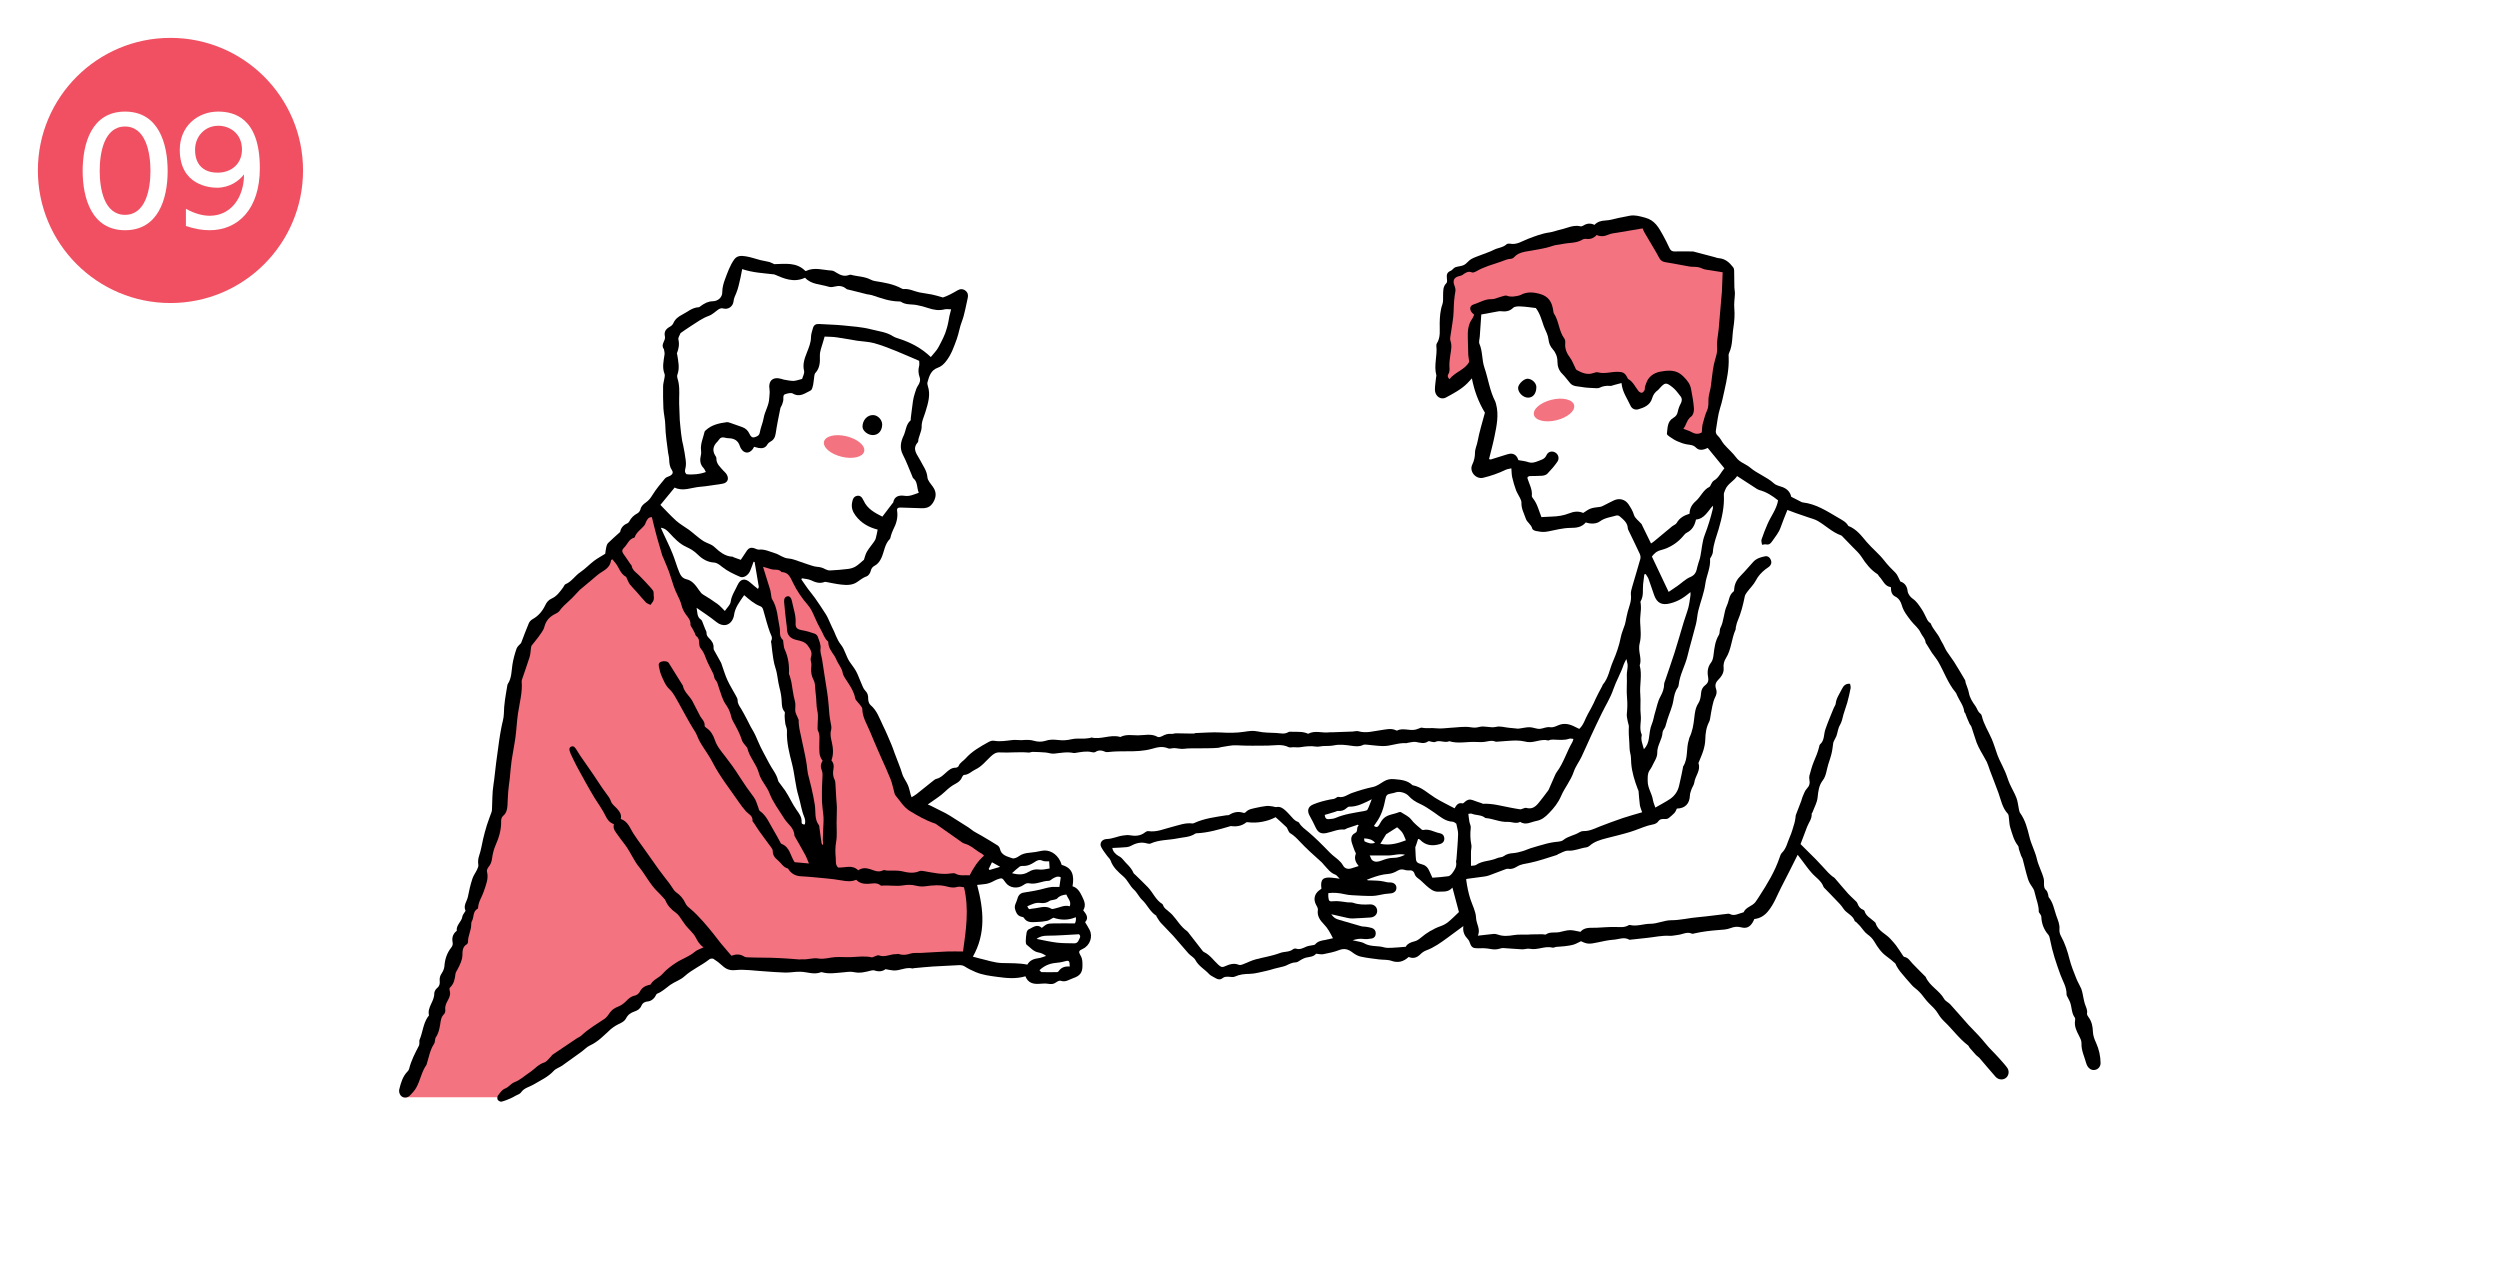 <?xml version="1.0" encoding="UTF-8"?><svg id="_レイヤー_2" xmlns="http://www.w3.org/2000/svg" width="330" height="170" viewBox="0 0 330 170"><defs><style>.cls-1{fill:#f05061;}.cls-2{fill:#fff;}.cls-3{fill:#f37381;}</style></defs><g id="_レイヤー_1-2"><rect class="cls-2" width="330" height="170"/><circle class="cls-1" cx="22.5" cy="22.5" r="17.5"/><path class="cls-2" d="m10.91,22.57c0-3.64,1.18-7.84,5.6-7.84s5.62,4.2,5.62,7.84-1.22,7.82-5.62,7.82-5.6-4.22-5.6-7.82Zm8.95-.02c0-2.44-.63-5.85-3.36-5.85s-3.34,3.41-3.34,5.85.61,5.81,3.34,5.81,3.36-3.37,3.36-5.81Z"/><path class="cls-2" d="m24.53,27.56c1.15.63,2.21.92,3.16.92,2.75,0,4.52-2.35,4.52-5.46-.66.88-1.94,1.76-3.55,1.76-.97,0-4.93-.31-4.93-5.01,0-3.14,2.39-5.04,5.06-5.04,2.03,0,5.51.74,5.51,7.46,0,5.44-2.89,8.2-6.64,8.2-.97,0-2.01-.18-3.12-.56v-2.28Zm1.22-7.75c0,1.67.88,2.98,2.98,2.98,1.83,0,3.21-1.18,3.21-3.05,0-2.19-1.69-3.14-3.12-3.14-1.76,0-3.07,1.38-3.07,3.16v.05Z"/><path class="cls-2" d="m263.83,141.04h11.53s-16.81-72.1-39.15-74.41l-1.39-1.63-7.72-4.19-14.2,48.9-21.19,5.56,4.06,8.87s34.71-2.14,36.06-4.06,4.96-8.79,4.96-8.79l27.04,29.75Z"/><path class="cls-3" d="m53.17,144.84h13.12l27.65-19.56,3.35,1.96,30.17-.84,3.08-14.06-11.02-6.6-33.57-38.68-5.22,5.86s-10.57,8.36-11.52,12.89c-.46,2.19-1.3,16.02-5.44,29.61-2.89,9.51-10.62,29.42-10.62,29.42Z"/><path d="m193.53,116.07c.13.96.3,1.83.58,2.67.27.8.7,1.6.73,2.41.02.81.64,1.52.23,2.36.76-.09,1.41-.17,2.06-.23.2-.02.42.02.6.09.7.25,1.39.18,2.11.06.59-.1,1.21-.04,1.82-.06.15,0,.3-.03.45-.03.51,0,1.02-.02,1.52-.02.15,0,.34.09.44.02.44-.31.93-.23,1.42-.26.1,0,.21-.01.31-.03.47-.09.95-.26,1.42-.27.45-.01.91.14,1.4.22.56-.67,1.37-.5,2.13-.54.81-.04,1.63-.11,2.44-.1.63.01,1.25.11,1.82-.25.04-.02.1-.02.15-.01.91.22,1.78-.16,2.66-.16.97,0,1.85-.47,2.78-.47,1.24,0,2.42-.32,3.63-.41.63-.05,1.26-.14,1.89-.21.63-.07,1.26-.16,1.9-.23.1-.01.22-.02.3.02.61.33,1.14-.04,1.7-.18.05-.01.12-.02.14-.05.31-.69,1.12-.78,1.54-1.32.2-.26.37-.55.55-.82,1.04-1.61,2.04-3.25,2.66-5.09.07-.22.15-.46.31-.62.58-.57.71-1.35,1.02-2.05.27-.6.44-1.25.63-1.88.07-.24.1-.5.14-.75.02-.1,0-.21.04-.3.24-.64.49-1.27.73-1.9.06-.17.08-.35.16-.51.17-.37.29-.79.56-1.07.35-.36.43-.72.34-1.18-.03-.17-.04-.36,0-.53.17-.61.33-1.24.57-1.82.28-.66.56-1.31.72-2.01.02-.1.04-.23.1-.29.63-.53.48-1.33.72-2,.33-.96.73-1.89,1.11-2.83.08-.19.23-.36.25-.55.07-.74.52-1.32.83-1.96.2-.4.48-.73,1.07-.67.03.2.1.4.07.58-.13.65-.27,1.3-.45,1.93-.14.51-.35,1.01-.49,1.52-.13.49-.21.98-.48,1.44-.25.42-.29.97-.46,1.44-.12.3-.32.57-.41.87-.07.47-.11.94-.22,1.39-.11.49-.29.97-.44,1.46-.22.71-.28,1.53-.7,2.08-.56.73-.62,1.48-.71,2.32-.07.66-.44,1.29-.67,1.93-.03.07-.12.14-.11.2.05.66-.38,1.14-.6,1.71-.28.73-.56,1.47-.87,2.29.66.66,1.35,1.33,2.03,2.02.55.56,1.07,1.16,1.61,1.73.17.18.36.34.55.5.12.1.27.16.36.28.58.67,1.15,1.36,1.74,2.02.27.3.59.57.88.86.13.13.29.25.34.41.14.41.37.71.78.86.07.02.14.1.16.16.18.65.77.92,1.21,1.33.09.09.23.17.26.28.3,1.03,1.34,1.37,1.97,2.09.23.27.49.52.7.81.33.45.63.92.94,1.39.04.06.1.14.16.15.55.09.77.55,1.11.9.51.54,1.04,1.05,1.56,1.58.05.05.13.1.16.17.52,1.21,1.81,1.77,2.44,2.9.16.29.56.45.8.71.81.89,1.59,1.8,2.39,2.7.15.17.32.33.48.5.59.61,1.2,1.24,1.72,1.89.57.72,1.24,1.32,1.84,2,.37.42.75.82,1.08,1.27.32.43.23,1.02-.13,1.33-.39.33-1.01.3-1.39-.12-.72-.81-1.41-1.65-2.12-2.47-.13-.15-.32-.25-.46-.4-.29-.31-.57-.64-.85-.96-.08-.1-.11-.24-.21-.32-1.19-.9-2.05-2.13-3.12-3.14-.31-.3-.6-.64-.82-1.02-.33-.57-.8-.99-1.26-1.44-.36-.36-.64-.79-.97-1.18-.16-.19-.34-.36-.52-.53-.22-.2-.48-.37-.68-.59-.55-.61-1.08-1.23-1.6-1.86-.19-.23-.34-.5-.49-.75-.06-.1-.08-.25-.17-.33-.36-.32-.73-.63-1.12-.91-.71-.51-1.18-1.2-1.61-1.93-.24-.41-.54-.71-.93-.99-.38-.27-.64-.72-.96-1.08-.16-.18-.34-.36-.52-.53-.05-.05-.17-.07-.19-.13-.24-.78-1.09-1.01-1.5-1.65-.26-.41-.61-.76-.95-1.11-.5-.54-1.02-1.05-1.53-1.58-.05-.06-.12-.11-.14-.18-.29-.81-1.03-1.23-1.56-1.84-.46-.51-.85-1.08-1.27-1.63-.18-.24-.37-.48-.58-.76-.73,1.45-1.41,2.84-2.13,4.21-.58,1.11-.99,2.31-1.81,3.28-.46.55-1.03.91-1.78.99-.07.14-.13.31-.23.46-.37.6-.82.82-1.5.64-.5-.13-.92-.09-1.41.1-.51.2-1.1.22-1.65.26-1.04.08-2.07.2-3.08.43-.12.03-.28.09-.38.04-.63-.29-1.2.09-1.79.16-.38.04-.76.15-1.14.13-1.01-.07-1.98.17-2.97.27-.74.08-1.47.16-2.21.24-.05,0-.11.02-.15,0-.69-.41-1.38-.04-2.07,0-.71.05-1.41.21-2.11.36-1.1.24-1.39.23-2.19-.16-.3.14-.62.33-.95.44-.36.11-.75.16-1.12.21-.4.05-.81.06-1.22.1-.15.02-.32.13-.45.1-1.02-.27-1.99.36-3.01.15-.33-.07-.7.09-1.05.07-.84-.04-1.67-.12-2.51-.17-.15,0-.3.05-.44.09-.43.13-.84.11-1.29.02-.54-.1-1.1-.1-1.66-.08-.5.01-.76-.13-.93-.61-.07-.2-.15-.43-.3-.58-.42-.45-.71-.94-.6-1.74-.77.57-1.42,1.06-2.09,1.54-.89.65-1.78,1.3-2.83,1.68-.28.1-.55.3-.76.51-.45.45-.94.6-1.54.35-.67.61-1.38.83-2.27.51-.51-.18-1.1-.12-1.65-.19-.81-.11-1.62-.19-2.42-.37-.38-.08-.76-.31-1.08-.55-.55-.42-1.07-.58-1.76-.31-.66.26-1.38.4-2.08.54-.29.06-.6-.03-.96-.06-.32.41-.85.41-1.35.52-.18.04-.35.14-.52.22-.27.13-.53.39-.8.4-.46.01-.83.2-1.22.39-.29.14-.62.2-.94.28-.22.06-.44.1-.66.16-.37.1-.73.23-1.1.3-.72.15-1.44.37-2.17.39-.69.01-1.33.07-1.96.36-.23.11-.56.03-.84.02-.28,0-.54-.02-.79.19-.29.24-.62.18-.93-.01-.28-.18-.63-.3-.84-.53-.58-.64-1.38-1.04-1.81-1.85-.19-.36-.64-.56-.92-.88-.68-.76-1.32-1.55-2-2.31-.53-.59-1.11-1.13-1.64-1.72-.22-.24-.38-.54-.56-.81-.03-.04-.01-.12-.05-.14-.82-.51-1.18-1.44-1.86-2.08-.42-.39-.66-.98-1.09-1.36-.55-.5-.79-1.2-1.36-1.71-.66-.58-1.4-1.2-1.71-2.12-.08-.23-.3-.4-.45-.61-.28-.39-.59-.77-.8-1.19-.25-.5.1-1.03.75-1.05.76-.02,1.42-.37,2.14-.46.28-.03.57-.09.84-.04.75.13,1.45.12,2.08-.39.11-.09.29-.17.42-.15,1.11.17,2.1-.31,3.13-.56.89-.22,1.75-.58,2.7-.45.07,0,.15-.03.22-.06,1.35-.62,2.8-.79,4.23-1.02.13-.02.28.01.38-.05.6-.38,1.22-.5,1.9-.27.08.03.22-.02.28-.08.37-.43.9-.47,1.39-.59.45-.1.9-.19,1.36-.24.27-.03.55.03.83.06.17.02.35.12.51.08.47-.09.81.15,1.11.41.4.35.74.77,1.11,1.16.1.11.23.19.35.28.13.08.33.11.39.22.3.53.79.85,1.23,1.22.46.39.91.8,1.34,1.22.51.49,1,1,1.5,1.51.11.11.22.21.33.31.5.43,1.07.77,1.41,1.39.24.44.7.52,1.18.35.15-.05.29-.09.44-.14.12-.04.23-.07.44-.14-.41-.5-.62-1-.38-1.6.04-.1-.1-.28-.15-.42-.12-.34-.26-.67-.36-1.01-.16-.53-.15-1.04.42-1.33.45-.23.11-.73.47-.98-.04-.04-.07-.08-.11-.12-.47.16-.93.31-1.4.47-.14.05-.29.18-.42.17-.82-.07-1.55.31-2.32.46-.72.15-1.1-.05-1.43-.73-.24-.5-.48-1.01-.76-1.49-.4-.68-.29-1.26.45-1.56.7-.29,1.45-.49,2.2-.64.3-.06.6-.04.85-.25.07-.06.2-.12.28-.1.7.16,1.2-.32,1.79-.52.89-.31,1.8-.59,2.72-.78.58-.12,1.01-.47,1.48-.75.44-.26.84-.34,1.37-.29.89.08,1.73.14,2.41.8,1.19.21,2.02,1.07,2.99,1.67.8.5,1.67.9,2.56,1.38.23-.41.48-.8,1.05-.65.09.02.24-.14.35-.24.3-.26.61-.34,1-.19.38.15.77.27,1.16.4.07.02.14.09.21.08,1.24-.06,2.42.29,3.61.51.42.08.84.16,1.27.22.11.02.24-.06.36-.09.15-.04.31-.13.44-.1,1.09.3,1.53-.54,2.06-1.18.24-.29.46-.61.69-.91.08-.1.17-.2.22-.31.29-.65.57-1.31.86-1.96.06-.14.14-.28.23-.4.89-1.2,1.29-2.66,2.04-3.93.06-.1.08-.23.14-.41-.22-.02-.41-.08-.55-.03-.68.24-1.37.14-2.06.12-.15,0-.3,0-.45.03-.1.01-.21.1-.29.08-.95-.25-1.82.35-2.76.2-.3-.05-.6-.13-.9-.16-.35-.03-.7-.04-1.05-.02-.61.03-1.22.09-1.83.13-.15.01-.32.04-.45-.01-.38-.16-.73-.07-1.12,0-.46.1-.95.09-1.43.06-1.17-.06-2.35.26-3.5-.1-.61.28-1.25-.21-1.87.1-.13.07-.35-.02-.53-.04-.12-.02-.29-.1-.37-.05-.53.39-1.06.19-1.62.09-.36-.06-.75.07-1.13.12-.05,0-.1.05-.15.04-1.08-.09-2.09.42-3.15.38-.68-.02-1.36-.12-2.04-.18-.17-.01-.37-.04-.51.03-.49.25-.97.19-1.5.12-.77-.11-1.56-.23-2.36-.06-.47.1-.97.06-1.46.09-.3.02-.61.12-.9.07-.7-.11-1.38-.03-2.07.08-.3.05-.61,0-.92,0-.2,0-.45.07-.61,0-.9-.46-1.85-.22-2.77-.21-1.37.01-2.74.04-4.11-.04-.67-.04-1.36.15-2.04.24-.13.02-.25.08-.37.09-.86.08-1.73.05-2.59.07-.64.02-1.28-.03-1.93.06-.42.06-.86-.07-1.29-.09-.28-.01-.6.13-.83.03-.75-.31-1.39-.15-2.15.07-1.03.29-2.16.33-3.24.32-.84,0-1.67,0-2.51.1-.12.01-.27.02-.38-.03-.45-.2-.87-.27-1.31.02-.11.07-.31.07-.45.03-.71-.18-1.41-.03-2.11.08-.1.02-.21.05-.3.03-.87-.19-1.73-.01-2.6.08-.36.04-.74-.12-1.12-.15-.57-.05-1.14-.07-1.71-.08-.17,0-.35.1-.52.09-1.27-.12-2.54.05-3.81-.02-.51-.03-.82.19-1.19.53-.65.6-1.19,1.33-2.03,1.72-.5.23-.87.69-1.49.72-.1,0-.24.19-.29.32-.16.42-.48.65-.85.85-.53.27-.96.63-1.4,1.05-.62.6-1.38,1.04-2.26,1.68.14.06.27.11.4.17.66.33,1.32.65,1.97.99.41.22.79.47,1.18.72.61.38,1.22.76,1.82,1.15.24.15.45.35.68.5.32.2.66.37.99.56.73.43,1.46.86,2.17,1.31.14.09.27.27.31.43.18.9.98,1.03,1.64,1.27.23.08.62-.09.85-.26.44-.32.91-.43,1.44-.47.53-.04,1.05-.14,1.57-.25.97-.21,1.97.33,2.47,1.36.08.16.13.34.19.5,1.45.38,1.67,1.43,1.43,2.82.66.19.98.75,1.26,1.33.28.58.57,1.18.15,1.84.38.49.79.98.25,1.57.21.35.42.67.59,1.01.47.91.04,2.08-.9,2.51-.55.25-.59.37-.27.92.24.41.23.84.23,1.31.01.94-.37,1.35-1.23,1.64-.55.19-1,.57-1.65.34-.16-.06-.45.1-.63.23-.32.24-.64.23-1.02.17-.36-.06-.75-.03-1.12,0-.83.07-1.54-.1-1.88-.99-1.25.37-2.46.25-3.69.08-.99-.13-1.97-.25-2.89-.64-.49-.21-.98-.44-1.42-.73-.32-.21-.61-.19-.95-.17-1.09.07-2.19.1-3.28.17-.84.05-1.67.15-2.51.22-.05,0-.1.05-.15.04-.88-.23-1.68.32-2.53.26-.32-.02-.65-.1-1.05-.17-.39.31-.9.36-1.45.17-.13-.04-.3-.02-.44.01-.74.19-1.47.39-2.27.21-.48-.11-1.02,0-1.53.04-.89.07-1.78.23-2.67-.02-.05-.01-.11-.03-.15-.01-.92.37-1.81-.04-2.72-.06-.66-.02-1.33.12-1.99.11-.94-.02-1.88-.11-2.82-.17-1.25-.07-2.52-.28-3.75-.16-.78.08-1.26-.12-1.77-.6-.35-.33-.74-.62-1.15-.88-.12-.08-.42-.04-.54.06-1.04.83-2.28,1.33-3.28,2.24-.53.49-1.29.72-1.89,1.14-.56.4-1.05.9-1.71,1.15-.14.05-.2.29-.3.43-.24.32-.52.56-.95.6-.38.03-.69.2-.84.57-.18.42-.52.63-.92.76-.48.16-.86.42-1.1.89-.28.55-.88.67-1.36.97-.23.14-.46.3-.66.47-.87.78-1.66,1.66-2.77,2.16-.38.17-.69.52-1.04.78-.87.63-1.74,1.26-2.62,1.88-.35.24-.81.37-1.09.67-.76.83-1.76,1.27-2.7,1.83-.54.32-1.23.43-1.63,1.03-.14.21-.47.3-.71.43-.22.12-.43.26-.66.35-.4.17-.8.34-1.21.44-.15.03-.41-.11-.5-.25-.08-.14-.06-.42.03-.55.29-.38.55-.81,1.05-.98.14-.05.25-.16.37-.25.25-.18.46-.43.74-.53.77-.28,1.34-.85,2-1.28.66-.43,1.15-1.08,1.95-1.33.33-.1.57-.48.85-.74.09-.09.15-.22.25-.29,1.06-.72,2.12-1.43,3.18-2.14.21-.14.47-.23.65-.41.92-.87,2-1.49,3.04-2.19.3-.2.51-.56.74-.87.29-.39.67-.59,1.12-.77.36-.14.7-.41.98-.69.33-.34.64-.63,1.14-.73.24-.05.54-.26.64-.47.27-.54.69-.81,1.24-.94.07-.02.19-.02.22-.07.35-.65,1.1-.86,1.55-1.37.53-.61,1.17-1.07,1.82-1.5.78-.51,1.7-.79,2.44-1.42.3-.26.72-.38,1.17-.6-.53-.36-.78-.82-1.04-1.31-.31-.6-.89-1.05-1.32-1.59-.3-.38-.54-.8-.83-1.19-.13-.18-.29-.35-.47-.48-.6-.43-1.09-.93-1.37-1.62-.04-.11-.14-.21-.22-.3-.26-.28-.51-.56-.78-.82-1.01-.96-1.61-2.23-2.48-3.3-.62-.76-1.02-1.69-1.56-2.51-.36-.56-.81-1.06-1.18-1.61-.31-.46-.77-.87-.58-1.53-.58-.2-.87-.6-1.1-1.08-.4-.84-.96-1.59-1.45-2.38-.82-1.35-1.57-2.75-2.33-4.13-.29-.54-.54-1.1-.81-1.65-.03-.07-.05-.15-.08-.22-.12-.28-.2-.6.1-.76.35-.19.55.12.72.38.17.26.32.53.49.78.58.84,1.16,1.67,1.74,2.51.3.44.59.9.89,1.34.27.4.54.8.83,1.18.24.33.48.62.62,1.04.11.35.5.62.77.92.34.39.67.79.51,1.38.97.33,1.22,1.22,1.66,1.91.38.6.81,1.17,1.22,1.74.72,1.02,1.43,2.04,2.16,3.05.45.62.93,1.21,1.39,1.82.2.26.36.54.55.81.09.12.18.25.3.33.58.38.99.89,1.28,1.51.15.31.39.5.65.71.59.48,1.11,1.06,1.63,1.62.46.51.89,1.04,1.33,1.58.35.43.68.89,1.03,1.32.45.55.92,1.09,1.41,1.66.58-.22,1.14-.25,1.69.11.12.08.3.09.45.1.64.02,1.27.04,1.91.04,1.64,0,3.27.1,4.9.24.12.01.25-.03.38-.02.73.07,1.43-.24,2.2-.1.7.12,1.46-.15,2.19-.19.69-.04,1.38.03,2.07,0,.91-.03,1.82-.18,2.73.03.11.02.24-.08.36-.11.2-.06.43-.21.58-.15.8.31,1.53-.19,2.3-.16.1,0,.21-.05.3-.02.53.17,1.02.13,1.55-.05.42-.14.9-.07,1.36-.09,1.16-.06,2.32-.14,3.49-.19.68-.03,1.37,0,2.11,0,.4-2.86.82-5.6.13-8.48-.23-.02-.58-.13-.86-.05-.48.15-.92.08-1.36-.04-.96-.27-1.93-.17-2.89-.04-.44.06-.84.02-1.28-.09-.49-.12-1.05-.13-1.56-.04-.97.18-1.94-.04-2.91.05-.05,0-.12,0-.15-.03-.51-.45-1.14-.22-1.69-.21-.61.01-1.11-.1-1.53-.54-.66.29-1.29.2-1.97.08-1.25-.22-2.54-.3-3.81-.43-.51-.05-1.02-.08-1.53-.11-.68-.04-1.22-.32-1.61-.89-.03-.04-.05-.12-.08-.13-.63-.15-.89-.72-1.33-1.08-.45-.36-.7-.72-.69-1.28,0-.13-.1-.28-.18-.4-.52-.72-1.06-1.42-1.57-2.14-.25-.35-.48-.73-.72-1.09-.07-.11-.21-.22-.2-.32.06-.67-.52-.86-.86-1.24-.34-.38-.64-.78-.93-1.2-1.19-1.75-2.53-3.4-3.5-5.31-.43-.84-1.01-1.6-1.5-2.41-.21-.35-.4-.72-.54-1.1-.13-.34-.32-.61-.51-.91-.71-1.15-1.32-2.36-1.99-3.53-.33-.57-.63-1.2-1.1-1.63-.58-.54-.82-1.23-1.12-1.9-.16-.37-.22-.78-.31-1.17-.07-.29.03-.5.33-.6.38-.13.84-.05.99.19.6.97,1.21,1.94,1.81,2.91.01.02.04.04.04.06.15.85.88,1.35,1.26,2.05.34.63.66,1.26.98,1.9.22.45.7.77.63,1.36-.01.08.14.21.24.28.59.39.91.98,1.12,1.61.28.85.85,1.48,1.37,2.16.66.85,1.29,1.72,1.86,2.63.6.95,1.24,1.86,1.91,2.75.3.39.41.92.6,1.39.06.13.07.33.17.4.95.66,1.31,1.74,1.89,2.66.32.51.59,1.06.88,1.59.02.04.06.09.11.11,1.11.42,1.17,1.59,1.73,2.42.57.05,1.18.11,1.89.17-.17-.41-.29-.76-.46-1.08-.45-.83-.92-1.64-1.39-2.46-.03-.04-.06-.09-.07-.14-.01-1.03-.9-1.52-1.36-2.28-.67-1.09-1.48-2.13-1.92-3.3-.37-.97-1.15-1.68-1.41-2.68-.31-1.17-1.23-2.06-1.51-3.25-.04-.16-.21-.28-.31-.43-.15-.21-.34-.4-.41-.64-.28-.91-.75-1.73-1.2-2.55-.13-.24-.22-.52-.28-.8-.12-.53-.37-.96-.68-1.42-.42-.61-.61-1.39-.87-2.11-.14-.38-.17-.78-.48-1.11-.17-.19-.16-.53-.27-.78-.31-.67-.69-1.3-.95-1.98-.19-.5-.36-.97-.72-1.38-.15-.17-.19-.48-.2-.73-.01-.34-.04-.64-.36-.87-.13-.09-.16-.31-.24-.47-.1-.2-.21-.39-.31-.59-.08-.16-.25-.32-.24-.47.05-.58-.3-.94-.61-1.36-.25-.35-.46-.76-.56-1.17-.12-.5-.33-.95-.56-1.41-.39-.77-.64-1.59-.89-2.41-.26-.88-.66-1.71-1-2.56-.03-.07-.08-.13-.1-.21-.24-.83-.49-1.66-.72-2.49-.23-.85-.44-1.71-.65-2.58-.45-.02-.58.27-.73.53-.1.18-.14.4-.26.55-.42.53-1.05.88-1.28,1.57,0,.02-.03.05-.05.05-.72.17-.9.9-1.36,1.33-.27.26-.3.5-.08.81.32.44.61.89.91,1.33.06.08.16.16.18.25.11.64.66.92,1.05,1.33.51.53,1.02,1.05,1.5,1.6.16.18.37.42.35.62-.03.42.17.88-.16,1.26-.08.09-.15.2-.25.35-.21-.11-.46-.17-.61-.33-.42-.43-.8-.91-1.2-1.36-.3-.34-.63-.65-.91-1.01-.18-.24-.28-.53-.42-.81-.03-.07-.04-.17-.1-.2-.77-.41-.92-1.27-1.43-1.87-.12-.15-.25-.29-.37-.44-.1.07-.17.1-.17.13-.09.77-.61,1.18-1.23,1.55-.48.28-.89.69-1.32,1.04-.49.4-.98.82-1.47,1.23-.04.03-.08.06-.12.1-.46.47-.88.98-1.38,1.42-.48.43-.95.85-1.32,1.38-.15.21-.46.31-.7.45-.65.37-1.07.86-1.26,1.62-.12.47-.48.89-.77,1.31-.28.4-.61.75-.9,1.14-.07.09-.08.23-.1.34-.06.4-.06.81-.18,1.19-.31.99-.67,1.97-1,2.96-.02.07-.05.15-.05.22.13,1.47-.28,2.88-.49,4.31-.15,1.03-.19,2.08-.33,3.11-.14,1.04-.36,2.06-.51,3.09-.11.78-.16,1.57-.24,2.35-.06.56-.16,1.11-.2,1.67-.05.6-.07,1.21-.1,1.82-.03.55-.12,1.06-.59,1.45-.17.14-.26.45-.25.69.03,1.15-.3,2.2-.76,3.24-.23.53-.36,1.11-.44,1.69-.06.43-.18.78-.46,1.11-.13.16-.26.43-.21.61.25.94-.15,1.78-.42,2.62-.23.71-.71,1.35-.75,2.14,0,.05-.02.12-.06.14-.67.36-.46,1.14-.77,1.67-.07.12-.08.29-.08.44,0,.78-.44,1.48-.42,2.27,0,.11-.08.27-.18.33-.56.33-.55.9-.56,1.42-.02.7-.34,1.28-.64,1.87-.1.2-.26.4-.28.62-.08.67-.2,1.31-.73,1.8-.07.06-.07.25-.04.36.16.49,0,.89-.23,1.31-.2.37-.41.76-.34,1.24.02.19-.03.46-.16.58-.41.39-.44.89-.52,1.39-.1.58-.21,1.15-.56,1.66-.16.23-.08.63-.24.87-.55.83-.69,1.79-.98,2.7,0,.02,0,.05-.02.07-.65.91-.81,2.04-1.34,3-.22.4-.54.75-.86,1.07-.27.26-.64.34-1,.16-.3-.15-.49-.62-.39-1.01.21-.85.45-1.69,1.09-2.34.09-.09.17-.21.2-.32.27-1.11.79-2.1,1.31-3.1.05-.1.04-.24.05-.37.01-.13-.03-.27.02-.38.42-.98.47-2.1,1.08-3.01.06-.08.18-.18.16-.25-.24-1.06.73-1.83.7-2.85,0-.24.17-.56.37-.72.33-.27.39-.57.35-.95-.04-.37.05-.69.27-1.01.18-.27.32-.6.35-.92.06-.93.34-1.76.91-2.48.18-.23.22-.43.17-.71-.1-.54.02-1.02.44-1.4.04-.03.11-.07.11-.1-.1-.76.64-1.18.74-1.86.02-.17.14-.32.23-.48.06-.11.21-.25.18-.32-.31-.69.2-1.22.32-1.82.15-.8.34-1.6.59-2.37.13-.43.43-.8.62-1.22.09-.19.2-.43.17-.62-.07-.44-.03-.83.12-1.27.24-.69.34-1.43.51-2.15.15-.62.31-1.24.5-1.84.18-.58.41-1.14.61-1.71.04-.12.06-.25.06-.37.06-1.07.02-2.15.19-3.2.16-.98.22-1.96.36-2.94.14-.98.26-1.97.4-2.95.08-.56.18-1.11.28-1.66.11-.63.33-1.25.34-1.87.01-1.21.23-2.39.43-3.57.02-.13.03-.27.1-.37.49-.76.47-1.63.59-2.48.11-.73.31-1.46.55-2.16.11-.31.43-.54.6-.74.35-.91.66-1.77,1.02-2.61.09-.22.3-.44.51-.55.77-.43,1.29-1.06,1.66-1.83.18-.39.43-.7.83-.88.69-.3,1.1-.89,1.53-1.47.11-.14.17-.37.31-.43.81-.33,1.25-1.11,1.95-1.58.65-.44,1.2-1.03,1.83-1.51.44-.33.93-.59,1.47-.93.03-.2.06-.53.13-.85.04-.2.11-.42.24-.56.48-.48,1-.92,1.6-1.47.07-.44.35-.9.94-1.13.1-.04.21-.15.26-.25.24-.47.59-.82,1.07-1.07.18-.09.36-.33.41-.53.1-.45.39-.68.74-.93.34-.24.61-.57.84-.96.48-.78,1.07-1.48,1.66-2.19.15-.18.45-.23.67-.35.34-.19.45-.44.24-.75-.29-.43-.34-.89-.36-1.39,0-.3-.1-.61-.14-.91-.15-1.21-.35-2.41-.37-3.64-.01-.74-.21-1.47-.25-2.21-.05-.97-.05-1.94-.04-2.91,0-.35.12-.7.17-1.05.03-.2.09-.42.02-.59-.34-.87-.12-1.71,0-2.57.03-.21-.04-.43-.07-.64,0-.05-.04-.09-.07-.14-.37-.59.32-1.05.19-1.6-.15-.65.16-1.01.69-1.3.17-.09.34-.26.42-.44.23-.54.66-.87,1.13-1.11.72-.36,1.34-.96,2.21-1,.11,0,.22-.12.32-.19.46-.33.93-.59,1.54-.6.7-.01,1.27-.52,1.26-1.19,0-.62.16-1.17.36-1.71.34-.9.65-1.82,1.22-2.62.4-.56,1-.49,1.54-.41.65.1,1.28.34,1.92.5.39.1.8.14,1.19.25.26.08.5.23.63.28,1.5-.03,2.92-.28,4.1.89,0,0,.05.03.09.01,1.13-.54,2.27-.11,3.4-.05.23.01.47.19.69.32.48.29.96.48,1.53.28.09-.03.21-.07.3-.05.85.24,1.78.21,2.59.63.19.1.41.18.63.21,1.19.19,2.38.38,3.46.96.09.05.2.1.29.09.74-.08,1.39.3,2.08.44.55.11,1.11.17,1.66.28.45.09.88.23,1.45.39.6-.19,1.29-.57,1.96-.96.34-.2.7-.18,1.01.06.32.25.39.59.3.97-.25,1.04-.4,2.13-.78,3.12-.29.74-.39,1.52-.65,2.25-.38,1.04-.73,2.1-1.44,2.99-.3.38-.62.68-1.07.84-.9.31-1.14,1.09-1.36,1.88-.05.16-.03.36.03.52.4,1.19.03,2.31-.31,3.43-.2.67-.54,1.3-.5,2.03,0,.2-.06.4-.12.6-.09.32-.21.63-.3.94-.04.15,0,.35-.09.45-.82.92-.05,1.63.32,2.37.36.73.88,1.35.95,2.24.03.43.43.85.71,1.24.53.73.47,1.42.01,2.15-.27.42-.65.65-1.14.69-.2.02-.41,0-.62,0-.83-.02-1.66-.05-2.5-.08-.35-.01-.51.1-.46.43.14.9-.11,1.71-.52,2.5-.13.25-.21.52-.3.79-.05.14-.05.34-.14.43-.67.67-.73,1.61-1.08,2.42-.21.47-.46.86-.91,1.1-.28.15-.45.35-.53.69-.06.27-.28.62-.52.71-.5.17-.87.49-1.29.77-.63.43-1.37.41-2.08.33-.66-.07-1.31-.22-1.97-.34-.08-.01-.16-.04-.23-.01-.66.26-1.23.05-1.84-.24-.35-.16-.77-.16-1.16-.24-.02.05-.05.09-.07.14.3.43.58.86.89,1.28.3.41.64.79.93,1.21.49.71.98,1.43,1.44,2.16.21.34.36.72.53,1.09.09.18.16.37.25.55.42.76.61,1.62,1.19,2.34.52.65.68,1.58,1.16,2.27.36.52.77,1.01,1.02,1.6.24.56.46,1.14.71,1.7.08.18.19.37.33.51.3.3.38.62.37,1.04,0,.28.1.66.3.83.87.73,1.19,1.77,1.66,2.73.41.82.76,1.68,1.12,2.52.15.35.27.72.4,1.08.33.93.74,1.82,1.02,2.77.15.52.54.98.75,1.49.17.39.24.83.36,1.25.03.09.06.18.12.34.25-.16.48-.27.67-.43.72-.57,1.43-1.15,2.15-1.72.14-.11.29-.24.46-.28.53-.12.89-.49,1.27-.83.37-.33.73-.65,1.27-.64.13,0,.34-.1.38-.21.18-.46.61-.66.91-.99.85-.97,1.94-1.57,3.03-2.18.21-.12.5-.22.72-.18.83.15,1.63,0,2.44-.09.35-.04.71.01,1.06.01.17,0,.35,0,.52-.02.43-.02.84-.02,1.28.11.46.14,1.03.16,1.48.01.57-.2,1.11-.18,1.67-.12.62.08,1.2.05,1.82-.1.53-.13,1.1-.06,1.66-.08.25-.01.51-.05.76-.08.08,0,.15-.08.22-.06,1.21.28,2.4-.39,3.61-.12.07.02.17.06.22.03.73-.37,1.53-.2,2.27-.2.86,0,1.78-.28,2.62.21.14.08.45-.03.63-.13.37-.2.74-.32,1.18-.27.2.02.4-.08.6-.08.58,0,1.17.02,1.75.03.22,0,.43,0,.65,0,.05,0,.09-.05.14-.06,1.11-.03,2.23-.14,3.34-.08,1.05.06,2.09.07,3.13-.09.61-.1,1.18-.18,1.82-.04.79.18,1.63.15,2.44.2.52.03,1.05.2,1.57-.12.13-.08.35-.04.53-.04.41,0,.81,0,1.22.03.2.01.4.08.6.13.1.02.22.12.28.09.9-.47,1.86-.05,2.78-.18.18-.02.36,0,.54-.01.84-.03,1.69-.06,2.53-.09.26-.01.53-.11.76-.04,1.02.3,1.99-.02,2.99-.15.63-.08,1.31-.29,1.96.02.05.02.11.06.14.04.79-.39,1.62.05,2.42-.12.15-.03.29-.09.43-.14.15-.04.31-.15.44-.12.62.13,1.26,0,1.87.08.67.08,1.3-.04,1.94-.07.89-.04,1.78-.21,2.68-.06.34.06.72.06,1.05-.04.76-.21,1.49.17,2.27-.02.51-.13,1.11.07,1.66.12.41.04.81.09,1.22.12.12,0,.25-.04.37-.05.4-.05.81-.16,1.21-.14.45.02.91.26,1.35.21.44-.05.83-.29,1.34-.21.32.06.7-.11,1.02-.25.82-.36,1.55-.16,2.28.22.16.08.32.16.51.25.6-.54.77-1.32,1.15-1.98.27-.46.51-.94.75-1.41.09-.18.16-.37.25-.55.12-.25.24-.51.37-.75.16-.31.34-.62.5-.94.04-.07.04-.16.09-.21.76-.88.89-2.04,1.34-3.06.44-1.02.82-2.08,1.03-3.19.11-.57.36-1.11.54-1.67.04-.12.06-.25.09-.37.09-.45.17-.9.29-1.34.2-.73.52-1.43.42-2.23-.05-.36.09-.76.19-1.13.34-1.2.72-2.39,1.05-3.59.06-.2.02-.47-.06-.66-.48-1.04-.99-2.07-1.49-3.11-.04-.09-.1-.19-.1-.29-.03-.75-.58-1.14-1.06-1.57-.11-.1-.34-.16-.47-.11-.72.22-1.47.27-2.14.76-.49.36-1.21.37-1.88.15-.53.64-1.25.72-2.02.72-.51,0-1.02.08-1.52.17-.6.1-1.19.28-1.8.35-.4.04-.82-.03-1.22-.11-.19-.03-.47-.17-.5-.31-.13-.56-.7-.84-.85-1.31-.23-.69-.62-1.36-.58-2.13.01-.21-.11-.43-.2-.63-.16-.34-.39-.66-.52-1.02-.2-.55-.37-1.12-.5-1.7-.08-.34-.07-.7-.11-1.17-.25.06-.52.08-.75.19-.95.46-1.93.8-2.96,1.05-.99.24-1.87-.84-1.46-1.71.25-.52.37-1.03.37-1.61,0-.49.25-.96.34-1.47.24-1.28.63-2.53.97-3.8-.83-1.36-1.4-2.87-1.72-4.53-.22.24-.4.45-.59.64-.82.82-1.84,1.35-2.84,1.89-.69.37-1.45-.19-1.45-1.04,0-.53.1-1.06.15-1.6.01-.1.06-.21.04-.3-.36-1.29.15-2.59,0-3.88-.01-.1,0-.22.05-.3.55-.84.37-1.79.39-2.7.02-.85.07-1.68.36-2.49.12-.35.08-.76.09-1.14.02-.59-.05-1.18.44-1.65.12-.11.09-.43.06-.65-.06-.46.02-.79.51-.98.22-.09.37-.37.59-.46.38-.14.82-.13,1.17-.31.34-.18.58-.56.92-.76.41-.24.88-.38,1.33-.56.56-.23,1.15-.4,1.69-.68.54-.28,1.19-.28,1.66-.72.09-.09.3-.11.44-.09.91.19,1.61-.33,2.39-.63.92-.35,1.86-.72,2.83-.85.51-.07.94-.26,1.41-.36.89-.19,1.74-.68,2.7-.45.11.03.26-.03.36-.09.47-.3.95-.36,1.48-.1.4-.42.88-.55,1.46-.58.57-.02,1.14-.21,1.71-.33.5-.1,1-.21,1.51-.3.7-.12,1.33.08,2.01.26,1.3.34,1.8,1.33,2.36,2.32.31.56.59,1.13.86,1.71.15.32.35.45.72.43.72-.03,1.44,0,2.16,0,.08,0,.16-.01.23,0,.94.25,1.87.49,2.81.74.2.05.39.14.59.15.84.06,1.4.57,1.88,1.19.09.11.14.28.14.43.02.74.01,1.48.03,2.22,0,.28.08.56.07.84-.02.64-.14,1.28-.08,1.91.08.88.01,1.73-.12,2.59-.18,1.12-.07,2.29-.58,3.36-.08.17-.05.4-.04.61.05,1.47-.24,2.88-.56,4.31-.18.79-.33,1.57-.58,2.34-.29.92-.37,1.9-.54,2.85-.06.32-.02.55.26.81.33.3.51.76.81,1.11.52.6,1.14,1.11,1.6,1.74.48.66,1.26.84,1.83,1.32.97.83,2.22,1.24,3.17,2.11.3.27.78.34,1.18.5q.9.38,1.08,1.25c.43.22.84.43,1.25.64.09.05.18.1.28.11,1.79.2,3.23,1.18,4.73,2.05.49.29,1,.53,1.28,1.05,1.08.41,1.73,1.3,2.44,2.14.73.85,1.62,1.55,2.3,2.43.46.59.96,1.11,1.49,1.62.27.27.39.69.64,1.15.51.16.88.54.96,1.27.04.36.35.78.66.99.52.35.82.85,1.15,1.32.32.46.53.99.79,1.48.06.11.15.21.23.3.07.07.2.11.23.2.29.76.93,1.31,1.25,2.05.1.23.25.44.37.67.17.31.3.65.49.94.3.47.66.91.96,1.38.5.79.97,1.6,1.45,2.41.06.1.04.25.08.37.14.43.34.85.42,1.29.12.7.49,1.24.89,1.8.21.3.28.7.61.94.1.07.18.2.21.32.25,1.11.88,2.04,1.32,3.07.29.68.49,1.39.74,2.08.07.19.15.38.23.56.27.57.56,1.13.81,1.71.22.51.36,1.05.59,1.56.28.63.65,1.23.89,1.87.18.47.21.99.32,1.48.04.17.06.35.16.49.69.96.97,2.09,1.24,3.2.24.98.74,1.88.96,2.83.21.94.69,1.75.92,2.66.04.17.03.36.03.54,0,.36-.02.7.3.98.14.12.18.36.25.55.04.12.01.28.08.37.58.71.71,1.61,1,2.44.2.57.47,1.13.41,1.78-.03.29.05.62.19.88.54.97.87,2,1.14,3.07.22.86.56,1.7.89,2.53.18.47.46.91.66,1.37.09.21.12.44.18.66.1.45.16.91.3,1.35.13.41.37.78.28,1.25-.03.15.09.35.19.48.44.58.57,1.25.59,1.95.02.52.2.98.42,1.46.38.84.58,1.74.59,2.67,0,.46-.32.81-.71.89-.41.09-.79-.1-1.03-.51-.06-.11-.12-.23-.15-.35-.24-.88-.67-1.71-.63-2.67.01-.33-.18-.69-.34-1-.33-.62-.62-1.24-.51-1.97.02-.12.04-.29-.02-.38-.48-.63-.38-1.42-.66-2.11-.08-.19-.18-.37-.27-.55-.07-.14-.18-.28-.17-.42.03-.97-.51-1.76-.82-2.62-.55-1.51-1.06-3.03-1.36-4.62-.04-.22-.09-.48-.23-.64-.59-.68-.89-1.47-.92-2.37,0-.12-.09-.24-.15-.35-.06-.11-.19-.22-.19-.33.02-.83-.33-1.58-.5-2.37-.06-.28-.12-.52-.29-.76-.25-.35-.49-.73-.62-1.13-.28-.89-.48-1.8-.72-2.7-.04-.14-.15-.27-.2-.41-.1-.28-.2-.57-.29-.86-.04-.14-.02-.33-.1-.44-.58-.72-.78-1.6-1.05-2.45-.12-.38-.11-.81-.17-1.21-.03-.2-.02-.45-.14-.58-.74-.79-.9-1.82-1.25-2.78-.36-1-.76-1.99-1.13-2.98-.13-.35-.23-.73-.39-1.07-.25-.5-.56-.97-.82-1.46-.19-.36-.39-.72-.53-1.1-.25-.69-.45-1.4-.69-2.1-.05-.14-.18-.25-.24-.38-.12-.25-.22-.5-.33-.76-.08-.21-.16-.42-.24-.63-.03-.07-.12-.12-.13-.19-.08-.81-.6-1.42-.92-2.12-.07-.16-.13-.34-.24-.47-1.01-1.21-1.51-2.71-2.29-4.05-.11-.19-.25-.37-.38-.56-.15-.21-.31-.4-.45-.61-.23-.36-.45-.73-.68-1.1-.05-.09-.14-.17-.15-.27-.05-.51-.45-.84-.64-1.25-.3-.67-.87-1.05-1.28-1.59-.5-.65-1-1.27-1.23-2.09-.12-.43-.37-.88-.86-1.12-.47-.23-.57-.69-.57-1.24-.84-.1-1.04-.91-1.54-1.4-.09-.09-.13-.24-.23-.31-.9-.58-1.54-1.39-2.11-2.29-.32-.5-.8-.91-1.22-1.35-.42-.45-.85-.88-1.28-1.32-.05-.05-.1-.13-.17-.15-1.18-.41-2.06-1.31-3.11-1.92-.37-.21-.81-.32-1.22-.46-.55-.19-1.11-.38-1.66-.57-.4-.14-.8-.3-1.12-.42-.32.82-.64,1.56-.9,2.32-.23.67-.68,1.19-1.07,1.76-.23.33-.41.56-.85.47-.14-.03-.3.02-.53.05-.03-.25-.13-.5-.07-.68.22-.68.49-1.34.77-2,.45-1.07,1.22-2,1.42-3.18-.75-.61-1.54-1.11-2.46-1.36-.24-.07-.46-.23-.67-.37-.75-.48-1.49-.97-2.28-1.48-.44.69-1.27,1.01-1.57,1.82-.08.2-.19.42-.18.63.09,1.56-.25,3.05-.68,4.53-.3,1.01-.7,1.98-.77,3.05-.01.2-.12.39-.2.58-.05.12-.18.23-.17.34.09,1.15-.48,2.18-.63,3.3-.16,1.18-.62,2.31-.91,3.47-.15.59-.17,1.22-.32,1.82-.35,1.41-.78,2.8-1.12,4.22-.31,1.29-1.02,2.46-1.16,3.8-.01.12-.05.26-.12.36-.37.51-.48,1.08-.58,1.7-.14.87-.53,1.69-.8,2.54-.1.31-.16.63-.27.93-.1.26-.34.49-.36.75-.04.95-.73,1.7-.7,2.71.02.6-.45,1.22-.72,1.83-.08.18-.22.34-.32.51-.26.43-.22.89-.22,1.39,0,.91.56,1.62.69,2.47.06.36.22.71.32,1.01.65-.38,1.32-.72,1.95-1.14.6-.41,1.01-1,1.18-1.73.11-.45.2-.9.3-1.35.07-.35.14-.7.21-1.04,0-.05,0-.11.02-.15.7-1.08.38-2.38.76-3.53.03-.1.04-.21.08-.3.4-.83.54-1.7.64-2.62.07-.63.14-1.3.53-1.9.24-.36.33-.86.36-1.31.03-.48.21-.83.58-1.11.36-.28.44-.61.35-1.08-.12-.66-.06-1.31.4-1.89.2-.26.28-.66.32-1,.11-.92.21-1.83.71-2.65.09-.14.08-.34.11-.52.03-.13.02-.27.08-.38.49-.94.43-2.05.87-2.99.29-.61.26-1.38.87-1.83.08-.06.08-.24.09-.36.06-.72.39-1.28.91-1.79.56-.56,1.06-1.18,1.6-1.76.42-.46,1-.63,1.57-.74.35-.07.64.16.77.51.12.33.03.61-.22.84-.15.14-.34.23-.5.36-.52.41-.96.87-1.28,1.49-.29.56-.77,1.01-1.15,1.52-.13.18-.27.38-.31.59-.22,1.12-.51,2.23-.96,3.28-.11.25-.15.53-.22.79-.02.1.01.22-.03.3-.55,1.21-.54,2.6-1.27,3.76-.23.36-.37.81-.31,1.31.07.62-.3,1.14-.71,1.56-.36.36-.45.72-.29,1.18.14.39.08.73-.11,1.1-.18.36-.29.76-.37,1.15-.13.57-.21,1.14-.31,1.72-.02.12-.05.25-.11.37-.39.74-.5,1.52-.52,2.35-.01.48-.11.97-.25,1.43-.16.53-.4,1.04-.6,1.56-.02.05-.06.1-.05.14.34.96-.44,1.69-.55,2.56-.04.31-.27.6-.38.91-.09.26-.19.53-.2.81-.04,1.08-.65,1.7-1.72,1.71-.1.19-.17.42-.32.58-.22.24-.49.45-.74.66-.4.34-1.01-.12-1.39.44-.3.45-.9.42-1.39.58-.8.25-1.57.6-2.37.84-1.02.31-2.07.55-3.1.82-.8.21-1.58.43-2.22,1-.11.1-.27.18-.41.2-.81.1-1.55.49-2.41.44-.44-.03-.9.3-1.35.47-.05.02-.08.08-.12.09-1.22.37-2.42.81-3.66,1.06-.55.11-1.1.16-1.59.46-.36.22-.72.39-1.16.31-.12-.02-.25,0-.37.05-.72.27-1.43.55-2.15.81-.19.07-.39.12-.59.15-.75.11-1.5.2-2.38.32Z"/><path class="cls-2" d="m108.86,44.43c.54.03,1.07.02,1.59.1.91.13,1.82.31,2.73.45.73.11,1.48.12,2.18.31.96.26,1.89.63,2.82,1,1.04.42,2.07.88,3.15,1.34,0,.2.05.44,0,.65-.14.51-.12,1,.06,1.51.14.4.02.78-.24,1.15-.19.28-.28.64-.39.97-.11.34-.2.69-.25,1.04-.11.75-.19,1.51-.29,2.26-.01.1.02.25-.03.29-.61.52-.6,1.34-.91,2-.37.77-.56,1.62-.11,2.5.47.9.82,1.87,1.22,2.8.05.12.08.27.17.34.61.49.43,1.25.72,1.9-.64.22-1.18.51-1.86.41-.69-.1-1.36,0-1.52.89,0,.04-.07.07-.1.11-.43.56-.86,1.12-1.33,1.75-.99-.51-1.98-1.01-2.48-2.13-.23-.52-.5-.68-.85-.62-.39.07-.58.35-.67.91-.11.65.07,1.18.47,1.71.75,1,1.75,1.54,2.91,1.84-.09.41-.14.79-.25,1.15-.05.19-.17.36-.28.52-.29.42-.64.81-.89,1.25-.2.35-.29.76-.39,1.06-.39.32-.71.65-1.09.88-.29.18-.66.29-1,.33-.78.1-1.58.16-2.37.2-.21.01-.45-.06-.64-.16-.34-.2-.69-.29-1.09-.32-.42-.03-.83-.21-1.24-.33-.32-.1-.62-.22-.94-.32-.53-.17-1.06-.42-1.61-.45-.68-.05-1.15-.5-1.73-.68-.7-.21-1.38-.57-2.16-.49-.18.02-.38-.11-.58-.17-.49-.16-.77-.05-1.05.38-.23.36-.48.72-.76,1.14-.33-.12-.63-.22-.93-.33-.05-.02-.09-.08-.13-.08-1.04-.04-1.74-.66-2.46-1.32-.36-.33-.91-.45-1.35-.71-.41-.25-.78-.56-1.15-.86-.28-.22-.54-.47-.83-.67-.56-.4-1.17-.74-1.68-1.19-.73-.66-1.39-1.39-2.08-2.09.62-.76,1.23-1.5,1.88-2.29,1.1.55,2.22-.01,3.34-.1.97-.07,1.93-.27,2.89-.39.92-.12.97-.84.54-1.39-.09-.12-.22-.22-.32-.33-.42-.49-.97-.91-.94-1.67,0-.14-.12-.28-.19-.41-.33-.58-.25-1.15.21-1.65.1-.11.22-.22.3-.35.19-.31.45-.39.79-.3.17.05.35.08.53.08.71.02,1.22.3,1.45,1.01.04.12.09.24.16.35.42.68,1.07.71,1.55.08.06-.08.1-.17.18-.31.19.05.38.11.57.15.49.09.92.02,1.19-.47.08-.14.23-.27.37-.35.46-.23.64-.59.72-1.1.16-1.1.39-2.19.61-3.29.03-.17.16-.31.22-.48.08-.24.18-.48.18-.73,0-.27-.04-.58.23-.67.32-.11.78-.23,1.02-.09.94.55,1.63-.06,2.36-.41.18-.09.26-.47.32-.73.08-.37.09-.76.15-1.14.02-.15.05-.33.14-.43.6-.64.63-1.44.6-2.24-.02-.64.24-1.2.4-1.79.06-.24.14-.49.23-.79Z"/><path class="cls-2" d="m217.93,71.73c-.41-.84-.78-1.6-1.15-2.35-.03-.07-.05-.15-.1-.21-.34-.4-.87-.75-1-1.21-.16-.54-.44-.97-.73-1.41-.43-.63-1.19-.83-1.89-.51-.44.2-.87.44-1.3.65-.18.09-.37.2-.57.22-1.18.14-1.28.16-2.21.8-.61-.27-1.23-.2-1.85.05-.75.3-1.53.41-2.32.43-.45.01-.91.05-1.34.07-.34-.83-.53-1.74-1.11-2.47-.08-.1-.17-.23-.16-.34.09-.84-.33-1.54-.57-2.29-.01-.04,0-.1.01-.2.09-.04.2-.12.31-.12.53-.02,1.06,0,1.59-.04.24-.02.54-.1.7-.26.48-.5.94-1.02,1.33-1.59.3-.43.14-.97-.26-1.21-.41-.25-.95-.16-1.18.35-.23.52-.66.59-1.07.76-.43.18-.85.31-1.33.15-.41-.14-.85-.18-1.3-.26-.14-.42-.38-.79-.87-.85-.19-.02-.41.02-.6.08-.73.22-1.45.46-2.18.68-.04.01-.1-.02-.23-.05.24-.99.52-1.98.72-2.98.29-1.43.6-2.86.2-4.32-.03-.1-.05-.2-.09-.29-.74-1.42-.93-3.01-1.44-4.49-.35-1.03-.22-2.12-.65-3.12-.12-.27.02-.65.04-.99.07-.99.14-1.97.2-2.9.68-.13,1.4-.26,2.12-.39.15-.03.31-.06.46-.04.61.07,1.14.03,1.63-.45.21-.2.67-.2,1.01-.18.66.03,1.32.13,1.98.21.55.72.77,1.59,1.06,2.43.11.31.27.59.39.9.1.26.19.53.22.81.05.5.23.93.57,1.31.4.45.61,1,.61,1.6,0,.65.18,1.19.66,1.66.38.37.68.82,1.03,1.22.4.45.99.39,1.5.49.62.12,1.27.12,1.9.16.15,0,.33.01.45-.05.45-.23.92-.3,1.42-.25.17.02.34-.08.51-.12.31-.08.62-.16.99-.26.1,1.18.75,2.03,1.18,2.98.19.42.59.61,1.03.49.8-.23,1.58-.57,1.83-1.46.14-.48.39-.81.78-1.09.06-.04.1-.11.16-.17.77-.85.89-.88,1.79-.16.39.32.7.75,1.01,1.15.24.31.22.64.02,1-.18.33-.31.7-.38,1.07-.07.37-.28.61-.57.78-.83.48-.76,1.33-.86,2.1-.02.12.23.31.38.41.31.21.63.43.98.58.42.18.85.35,1.29.42.43.07.83.06,1.18.42.46.47,1.04.29,1.56.05.74.91,1.46,1.79,2.2,2.69-.49.55-.74,1.26-1.41,1.63-.16.09-.25.32-.36.49-.07.11-.1.28-.2.32-.83.4-1.14,1.3-1.79,1.87-.5.43-.84.97-.84,1.68-.71.22-1.32.54-1.7,1.22-.11.2-.41.29-.61.45-.81.67-1.61,1.34-2.42,2.01-.09.08-.2.14-.38.26Z"/><path class="cls-3" d="m224.63,57.08c-.42.26-.86.23-1.33-.04-.32-.18-.7-.28-1.1-.43.41-.53.45-1.22,1.06-1.65.24-.17.37-.69.34-1.04-.06-.86-.22-1.72-.38-2.57-.12-.67-.51-1.15-1.01-1.65-.75-.76-1.53-.84-2.51-.73-.87.1-1.6.33-2.11,1.03-.2.28-.31.63-.43.97-.06.16-.01.37-.08.53-.07.14-.21.32-.35.34-.13.03-.33-.09-.43-.2-.45-.55-.72-1.25-1.39-1.62-.05-.03-.07-.13-.11-.19-.32-.65-.63-.75-1.32-.75-.85,0-1.69.3-2.55.07-.18-.05-.41.02-.6.09-.81.29-1.51-.02-2.19-.39-.15-.08-.21-.33-.3-.51-.19-.36-.32-.75-.56-1.07-.44-.59-.74-1.2-.67-1.97.02-.2,0-.45-.11-.6-.74-.98-.7-2.29-1.37-3.3-.07-.1-.08-.24-.1-.37-.15-1.09-.55-1.89-1.76-2.23-.92-.26-1.74-.3-2.57.14-.11.06-.24.09-.36.11-.47.09-.92.18-1.41-.01-.24-.09-.58.08-.87.15-.4.1-.79.32-1.18.3-.87-.03-1.57.45-2.35.69-.64.19-.61.87.06,1.36-.08.17-.14.36-.25.52-.56.77-.62,1.66-.59,2.56.02.73.03,1.46.06,2.19.01.3.08.6.13.94-.55,1.06-1.85,1.33-2.61,2.3-.21-.21-.31-.41-.15-.67.21-.33.16-.67.14-1.04-.02-.48.06-.97.12-1.45.09-.63.25-1.25.02-1.9-.09-.27,0-.6.04-.91.13-1.01.36-2.02.38-3.04.02-.87.07-1.72.23-2.58.05-.25-.04-.55-.14-.81-.23-.61-.04-1.03.59-1.19.17-.04.36-.08.5-.18.38-.27.73-.54,1.25-.32.13.05.36-.04.51-.12,1.04-.62,2.2-.92,3.33-1.31.43-.15.82-.35,1.29-.37.14,0,.31-.09.41-.2.62-.69,1.48-.73,2.31-.88.92-.18,1.87-.29,2.74-.61.47-.17.9-.16,1.34-.26.87-.19,1.8-.08,2.61-.56.14-.09.34-.14.51-.12.55.08,1.01-.08,1.4-.51.54.25,1.04.18,1.56-.05.38-.17.83-.2,1.25-.27,1.06-.19,2.11-.36,3.25-.55.07.16.15.37.26.56.46.79.94,1.58,1.4,2.37.18.31.36.62.52.94.18.35.44.53.83.59,1.06.17,2.11.38,3.17.57.18.03.36.04.54.04.41,0,.8.04,1.19.24.31.15.69.16,1.04.22.52.09,1.05.17,1.62.26-.04.91-.06,1.74-.1,2.58-.02.33-.06.66-.09,1-.11,1.29-.21,2.59-.33,3.88-.07.81-.28,1.62-.21,2.42.07.84-.27,1.53-.43,2.3-.2.97-.27,1.97-.41,2.95-.08.52-.27,1.04-.3,1.56-.03.5.05,1-.17,1.5-.26.58-.43,1.2-.59,1.82-.09.33-.08.69-.12,1.13Z"/><path class="cls-2" d="m93.21,62.29c-.72.29-1.84.42-2.6.3-.23-.21-.22-.44-.14-.75.09-.36.09-.75.04-1.12-.07-.63-.2-1.26-.32-1.89-.04-.23-.11-.45-.15-.67-.05-.3-.09-.6-.13-.9-.04-.28-.06-.55-.09-.83-.03-.33-.07-.66-.09-.98-.03-.72-.06-1.43-.08-2.15,0-.23,0-.46,0-.68.02-.9.07-1.79-.22-2.66-.05-.16-.07-.37-.01-.52.33-.89.1-1.77-.03-2.65,0-.05-.06-.11-.04-.15.24-.59.35-1.18.2-1.83-.06-.25.18-.56.28-.84.44-.3.87-.62,1.32-.9.79-.5,1.53-1.07,2.43-1.38.39-.14.72-.46,1.07-.71.25-.18.45-.36.82-.26.67.18,1.29-.27,1.36-.96.04-.39.2-.71.35-1.06.28-.65.4-1.37.57-2.06.08-.34.14-.68.22-1.12,1.42.48,2.8.53,4.23.7,1.24.52,2.53,1.15,4.07.44.8.9,2.03.85,3.12,1.19.23.07.52.05.76-.02.59-.15,1.11-.1,1.58.31.02.02.04.04.06.04.88.22,1.77.45,2.65.66.21.05.44.05.65.12,1.16.38,2.31.82,3.56.83.1,0,.22,0,.3.06.64.42,1.39.28,2.08.42.5.1,1,.22,1.48.39.72.24,1.43.37,2.19.17.24-.06.5,0,.85,0-.09.34-.16.6-.22.86-.06.27-.09.55-.15.82-.05.27-.12.53-.19.79-.23.89-.67,1.69-1.09,2.49-.25.49-.68.89-1.03,1.34-1.19-1.14-2.56-1.88-4.07-2.38-.32-.11-.65-.19-.93-.37-.87-.56-1.89-.65-2.84-.9-1.22-.32-2.52-.4-3.79-.53-1.02-.1-2.04-.11-3.06-.18-.43-.03-.74.07-.87.54-.11.4-.25.76-.26,1.22,0,.67-.28,1.35-.53,1.98-.31.79-.6,1.55-.38,2.44.08.34-.18.76-.26,1.07-.47.11-.81.25-1.15.26-.42,0-.84-.1-1.27-.17-.1-.02-.19-.06-.29-.09-1.16-.34-1.79.23-1.59,1.44.06.38-.03.75-.04,1.1-.03.96-.59,1.73-.74,2.64-.11.63-.4,1.25-.51,1.9-.06.4-.39.53-.71.62-.33.09-.52-.17-.64-.44-.2-.44-.51-.75-.98-.91-.53-.18-1.06-.38-1.59-.56-.14-.05-.31-.1-.45-.08-.99.13-1.96.34-2.73,1.04-.08.07-.17.15-.19.24-.18.81-.57,1.59-.46,2.46.02.19.03.4-.02.59-.15.63-.14,1.22.35,1.72.13.14.2.34.3.52Z"/><path class="cls-2" d="m146.86,111.93c.64-.03,1.26-.05,1.89-.11.2-.02.4-.09.58-.19.67-.37,1.35-.52,2.11-.29.14.04.33.06.45,0,1.12-.51,2.35-.43,3.52-.67.8-.17,1.65-.14,2.36-.63.06-.04.15-.05.22-.05,1.47-.07,2.87-.48,4.27-.89.07-.02.15-.07.22-.06.74.1,1.42,0,2.02-.48.06-.05.2-.03.29-.02,1.15.15,2.5-.1,3.59-.67.48.43.97.87,1.45,1.33.08.08.11.22.17.33.09.15.15.36.29.44.49.29.88.68,1.26,1.09.44.48.92.93,1.39,1.38.5.47,1.02.92,1.52,1.38.11.1.2.23.3.34.46.48.82,1.05,1.5,1.29.18.06.31.28.58.54-.45-.06-.73-.11-1.01-.13-1.22-.13-1.57.23-1.4,1.45-.1.07-.23.16-.34.25-.6.47-.73,1.18-.38,1.85.12.22.28.48.25.69-.14.82.32,1.42.8,1.91.52.53.84,1.15,1.19,1.84-.39.08-.75.17-1.12.24-.46.08-.9.17-1.23.57-.08.09-.27.09-.41.12-.25.06-.51.07-.74.17-.44.19-.85.44-1.37.27-.11-.03-.29,0-.37.06-.51.43-1.18.3-1.73.51-1.06.4-2.16.56-3.24.85-.58.15-1.13.45-1.7.66-.16.06-.37.12-.51.06-.66-.28-1.28-.06-1.86.2-.4.18-.57.04-.85-.21-.62-.56-1.09-1.29-1.88-1.67-.07-.03-.13-.08-.18-.14-.6-.76-1.19-1.53-1.78-2.29-.09-.12-.18-.26-.3-.35-.82-.56-1.29-1.44-1.94-2.15-.27-.29-.61-.53-.91-.8-.09-.08-.16-.18-.23-.29-.07-.11-.09-.28-.18-.33-.86-.53-1.22-1.49-1.88-2.19-.54-.57-1.11-1.1-1.67-1.65-.09-.09-.22-.17-.26-.28-.31-.75-.98-1.23-1.46-1.84-.13-.17-.35-.29-.55-.41-.41-.25-.7-.58-.78-1.05Z"/><path class="cls-3" d="m127.97,115.54c-.57-.06-1.22.13-1.83-.21-.14-.08-.36-.08-.53-.05-1.24.21-2.44-.08-3.64-.29-.2-.04-.44-.07-.61,0-.8.35-1.58.19-2.37,0-.27-.06-.56-.06-.84-.07-.33-.01-.66,0-.99,0-.2,0-.45-.12-.6-.04-.64.34-1.2,0-1.76-.17-.53-.16-1-.17-1.52.17-.79-.8-1.78-.3-2.66-.37-.38-.39-.26-.84-.3-1.26-.07-.71-.08-1.4.05-2.13.15-.81.05-1.68.06-2.52.01-.67.04-1.33.04-2,0-.38-.06-.76-.08-1.14-.04-.59-.06-1.17-.1-1.76-.02-.27-.01-.58-.13-.81-.23-.44-.23-.92-.15-1.34.1-.48.02-.85-.26-1.18.31-.84.22-1.64.04-2.45-.12-.51-.24-1.03-.08-1.58.08-.3,0-.66-.07-.98-.14-.72-.21-1.44-.25-2.18-.09-1.39-.37-2.76-.57-4.14-.1-.66-.19-1.31-.3-1.97-.08-.49-.28-.94-.21-1.49.06-.49-.19-1.03-.36-1.53-.06-.17-.25-.35-.43-.41-.52-.18-1.06-.35-1.6-.44-.68-.12-.94-.28-.9-.99.06-.98-.29-1.87-.47-2.79-.11-.57-.35-.78-.65-.7-.43.12-.41.52-.39.83.07.89.18,1.77.28,2.66.03.23.08.46.08.69,0,.9.39,1.38,1.29,1.58.54.12,1.09.23,1.46.73.33.46.64.9.43,1.52-.06.18-.06.42,0,.61.09.33.04.63.02.95-.03.46.07.99.29,1.4.32.61.21,1.25.31,1.87.12.77.05,1.55.23,2.33.14.65.02,1.36.02,2.05,0,.18-.02.38.06.53.28.56.16,1.14.17,1.72.01.76-.12,1.55.44,2.23-.28.42-.31.83-.1,1.31.14.33.06.75.06,1.13,0,.38-.05.75-.05,1.12,0,.61-.02,1.22,0,1.83.03.56.11,1.12.17,1.68.03.28.05.56.04.84-.03.84-.08,1.68-.1,2.52,0,.22.06.45.01.72-.06-.1-.17-.19-.18-.3-.1-.68-.19-1.36-.28-2.04-.01-.1,0-.23-.06-.3-.63-.82-.4-1.81-.55-2.72-.11-.73-.27-1.46-.43-2.18-.14-.65-.34-1.28-.48-1.93-.08-.4-.1-.81-.16-1.21-.07-.43-.14-.86-.23-1.28-.24-1.13-.49-2.25-.72-3.38-.07-.32-.08-.65-.11-.98,0-.08.03-.16,0-.23-.15-.43-.45-.85-.45-1.28,0-.43.07-.82-.06-1.26-.22-.78-.29-1.6-.44-2.4-.06-.3-.15-.58-.23-.88-.03-.1-.11-.19-.1-.28.06-1.11-.09-2.18-.56-3.2-.13-.27-.12-.6-.18-.9-.02-.13,0-.3-.08-.37-.52-.46-.29-1.07-.41-1.62-.26-1.27-.28-2.6-1-3.75-.09-.14-.08-.34-.12-.52-.05-.25-.06-.51-.14-.75-.29-.97-.6-1.94-.93-2.99.19.05.35.09.5.14.3.08.59.21.89.23.39.02.77-.03,1.05.32.88.03,1.13.62,1.47,1.33.52,1.09,1.21,2.11,2.02,3.04.38.43.63.99.86,1.53.27.63.57,1.24.91,1.84.26.46.4,1,.82,1.37.04.03.09.08.09.12,0,.73.43,1.27.81,1.83.14.21.23.45.34.68.25.52.64.95.75,1.56.09.45.42.87.69,1.28.42.65.82,1.29.96,2.08.04.24.31.44.47.67.17.24.47.49.47.75.02,1.13.64,2.04,1.04,3.03.33.83.7,1.65,1.05,2.47.14.33.29.65.43.98.41.92.84,1.84,1.21,2.78.2.49.29,1.02.44,1.53.06.22.09.48.23.64.6.7,1.06,1.54,1.89,2.04,1.03.62,2.06,1.23,3.21,1.61.07.02.15.05.21.09,1.05.73,2.09,1.47,3.14,2.21.21.15.42.33.66.39.87.23,1.47.92,2.24,1.31.11.05.19.16.32.28-.83.72-1.39,1.59-1.92,2.64Z"/><path class="cls-2" d="m214.69,87.01c.08.39.17.63.16.88,0,.43-.13.87-.11,1.29.05.99-.07,1.99.03,2.97.07.72.04,1.39-.03,2.1-.03.35.08.71.14,1.06.03.2.14.4.13.59-.04.71,0,1.41.06,2.12.04.48,0,.95.13,1.43.11.41.09.86.12,1.29.09,1.19.45,2.31.86,3.41.04.09.1.18.11.28.06.6.08,1.21.17,1.81.04.32.19.62.3.98-.85.25-1.7.48-2.54.76-1.01.34-2.01.72-3.01,1.1-.71.28-1.39.65-2.2.62-.17,0-.37.06-.51.15-.67.43-1.49.5-2.14,1.03-.33.27-.92.21-1.4.31-.27.05-.55.09-.82.17-.69.19-1.38.38-2.06.59-.36.11-.7.29-1.06.39-.41.12-.84.24-1.26.27-.47.03-.89.12-1.29.41-.22.17-.58.13-.86.26-.89.4-1.93.31-2.77.89-.15.1-.39.08-.67.12,0-.65,0-1.25,0-1.85,0-.31.11-.62.05-.91-.15-.75-.17-1.49-.08-2.25.03-.26-.13-.54-.18-.81-.06-.33-.09-.66-.14-1.04.17-.01.33-.07.45-.02.59.24,1.29.12,1.8.57,1,.07,1.92.56,2.94.51.55-.03,1.1.3,1.65,0,.74.48,1.41.02,2.12-.12.74-.14,1.19-.52,1.7-1.05.67-.69,1.2-1.36,1.59-2.26.47-1.09,1.27-2.02,1.66-3.18.23-.69.7-1.3,1.02-1.96.44-.92.84-1.87,1.27-2.79.46-1,.93-1.99,1.41-2.97.51-1.05,1.15-2.05,1.52-3.15.39-1.14,1.01-2.16,1.38-3.3.06-.19.17-.36.33-.68Z"/><path class="cls-2" d="m106.23,108.82c-.26.03-.44-.07-.42-.32.05-.65-.36-1.16-.67-1.6-.58-.82-.96-1.75-1.52-2.57-.22-.31-.45-.61-.68-.92-.09-.12-.2-.24-.23-.38-.2-.87-.8-1.53-1.19-2.29-.49-.95-1.04-1.88-1.45-2.86-.23-.54-.45-1.07-.76-1.57-.28-.45-.49-.95-.75-1.42-.24-.45-.47-.9-.73-1.33-.22-.35-.46-.66-.46-1.11,0-.21-.13-.44-.24-.63-.36-.68-.78-1.32-1.1-2.02-.3-.64-.49-1.32-.73-1.98-.04-.12-.07-.25-.13-.36-.3-.55-.62-1.1-.92-1.65-.05-.08-.06-.2-.06-.3.04-.54-.25-.94-.6-1.28-.22-.21-.34-.41-.33-.72,0-.16-.12-.33-.18-.49-.09-.23-.17-.46-.27-.69-.08-.18-.13-.43-.27-.53-.57-.38-.46-.96-.59-1.57.94.66,1.82,1.23,2.62,1.88.85.69,1.83.49,2.22-.53.05-.12.08-.24.1-.37.13-1.02.76-1.8,1.34-2.65.66.56,1.3,1.15,2.12,1.46.37.14.39.5.49.82.25.88.48,1.77.79,2.62.14.38.4.7.17,1.13-.05.1,0,.25.02.38.08.66.14,1.31.25,1.97.07.43.16.86.3,1.27.27.82.29,1.68.51,2.51.16.59.27,1.2.3,1.8.03.52.01,1.01.39,1.44.08.09-.01.34,0,.51.02.35.03.7.09,1.04.05.33.24.65.22.96-.07,1.49.3,2.93.66,4.32.37,1.44.44,2.92.88,4.35.26.87.37,1.8.72,2.65.15.36.19.67.1,1.03Z"/><path class="cls-2" d="m185.59,124.97c-.75.06-1.32.12-1.9.14-.33.01-.68.03-.99-.06-.85-.25-1.78-.05-2.6-.52-.4-.23-.91-.25-1.56-.42.58-.17.98-.23,1.41-.17.37.05.76.01,1.13-.06.33-.07.52-.33.52-.68,0-.35-.19-.59-.5-.7-.26-.09-.55-.12-.82-.17-.2-.03-.41-.01-.61-.07-.96-.27-1.91-.55-2.86-.83-.55-.16-.7-.25-1.09-.75.74.17,1.43.33,2.12.48.22.05.46.09.68.08.79-.03,1.58-.08,2.37-.13.52-.03.9-.39.9-.86,0-.51-.4-.9-.96-.87-.75.04-1.48.05-2.2-.21-.23-.08-.51-.03-.76-.06-.33-.04-.65-.1-.98-.13-.28-.03-.56-.05-.83-.02-.58.06-.66.02-.72-.56-.02-.15,0-.3,0-.51.74-.09,1.43-.02,2.13.14.34.08.7.13,1.05.14.89.05,1.78.11,2.67.09.53-.01,1.05-.17,1.58-.25.22-.03.44-.06.66-.07.55-.01.9-.29.9-.74,0-.45-.35-.74-.91-.72-.29.01-.53-.08-.8-.13-.56-.12-1.16-.11-1.74-.14-.14,0-.29.03-.47-.07.2-.08.4-.17.6-.24.72-.26,1.45-.49,2.23-.54.42-.03.86-.2,1.22-.42.33-.19.6-.23.94-.12.17.06.36.09.53.07.41-.04.68.05.81.5.06.2.24.4.42.53.42.29.76.68,1.13,1,.43.37.93.83,1.6.78.6-.05,1.26.13,1.83-.54.32,1.19.6,2.26.86,3.23-.5.47-.92.91-1.39,1.29-.29.24-.64.44-.99.56-1.01.35-1.89.89-2.7,1.58-.23.19-.51.38-.8.44-.5.12-.92.32-1.11.66Z"/><path class="cls-2" d="m217.23,75.77c.12.21.28.4.37.63.27.72.49,1.45.75,2.17.38,1.05,1.03,1.35,2.1,1.08,1.25-.32,1.92-.87,2.69-1.49,0,.18.02.31,0,.44-.08.53-.14,1.06-.27,1.58-.17.64-.41,1.26-.61,1.9-.41,1.34-.78,2.7-1.21,4.04-.4,1.26-.85,2.51-1.27,3.77-.04.12-.11.24-.11.36,0,.63-.2,1.16-.51,1.72-.36.65-.48,1.43-.71,2.15-.15.48-.2.98-.41,1.46-.25.58-.29,1.26-.39,1.9-.08.52-.23.98-.66,1.41-.16-.65-.44-1.2-.28-1.83,0-.02.01-.06,0-.08-.38-.84-.03-1.72-.13-2.56-.11-.91.02-1.82-.06-2.71-.12-1.3.27-2.6-.08-3.88.28-.79-.1-1.56-.07-2.35,0-.18.01-.36.06-.53.24-.93.12-1.86.07-2.8-.03-.57.07-1.16.1-1.74.01-.22,0-.45-.02-.67,0-.13-.07-.28-.02-.37.43-.71.25-1.5.33-2.26.05-.43.11-.86.16-1.29.06-.02.12-.04.18-.05Z"/><path class="cls-2" d="m139.05,121.14c.97.33,1.97.36,2.95-.07q.09.39-.11.82c-.91,0-1.86-.02-2.8,0-.87.02-.92.06-1.57.59-.63-.58-1.18-.05-1.74.2-.13.06-.24.27-.27.43-.07.37-.1.75-.11,1.12,0,.17.02.41.13.49.49.36.87.88,1.52,1,.35.06.68.2,1.04.46-.33.1-.66.26-1.01.3-.61.08-1.15.27-1.47.85-1.14-.22-2.26-.18-3.38-.21-.97-.03-1.94-.38-2.91-.6-.3-.07-.59-.16-.9-.24,1.72-3.03,1.44-6.19.56-9.47.36-.04.8-.07,1.23-.14.24-.04.48-.14.71-.24.23-.1.44-.25.67-.33.7-.25.7-.24,1.13.38.51.73,1.59.91,2.4.33.25-.18.46-.27.76-.21.89.19,1.69-.33,2.56-.33.18,0,.35-.2.53-.3.31-.17.62-.37,1.05-.17-.06.41-.11.83-.18,1.28-.33,0-.66-.02-.98,0-.3.03-.59.09-.88.17-.95.28-1.92.42-2.89.58-.41.07-.69.37-.8.84-.11.46-.46.84-.29,1.38.13.45.3.81.79.95.12.03.3.05.35.14.44.73,1.14.58,1.79.56.43-.01.87-.06,1.29-.15.26-.06.5-.24.84-.42Z"/><path class="cls-2" d="m192.24,108.76c.09.49.24.92.23,1.34-.03,1.12-.14,2.23-.22,3.35,0,.1-.07.21-.05.3.13.61-.17,1.07-.5,1.51-.13.17-.33.37-.51.4-.68.1-1.37.14-2.11.2-.15-.31-.29-.61-.42-.91-.17-.39-.41-.69-.85-.82-.86-.24-.9-.31-.94-1.15-.02-.38-.04-.75-.05-1.13,0-.09.07-.18.1-.28.09-.26.17-.53.27-.83.07.02.18.03.24.09.73.78,1.63.88,2.6.6.44-.12.64-.39.62-.76-.02-.39-.25-.62-.61-.69-.72-.13-1.37-.61-2.16-.42-.06.02-.17-.02-.22-.06-.47-.42-.99-.8-1.36-1.3-.37-.48-.89-.67-1.35-.98-.07-.05-.21-.05-.3-.01-.65.28-1.42.29-1.97.78-.26.23-.44.55-.61.86-.17.29-.33.44-.71.17.1-.15.19-.29.29-.42.68-.93,1.01-1.99,1.22-3.1.09-.49.22-.67.68-.74.25-.04.49-.1.73-.18.5-.16,1.3.08,1.66.48.4.44.86.76,1.42,1.01.69.31,1.34.75,1.97,1.19.76.53,1.44,1.16,2.44,1.21.18.01.35.19.47.26Z"/><path class="cls-2" d="m99.61,74.18c.19,1.09.37,2.19.55,3.28.01.06-.05.14-.11.28-.35-.29-.69-.54-1-.83-.7-.63-1.31-.53-1.7.33-.32.72-.79,1.36-.9,2.19-.05.41-.46.76-.77,1.22-.36-.35-.62-.67-.94-.9-.62-.45-1.26-.87-1.92-1.26-.23-.14-.35-.31-.5-.52-.44-.62-.89-1.32-1.68-1.5-.58-.13-.8-.52-.98-.94-.34-.82-.57-1.69-.91-2.51-.36-.9-.8-1.76-1.2-2.64-.1-.22-.2-.44-.32-.72.57.09.83.37,1.14.7.65.71,1.32,1.42,2.23,1.84.56.25,1.06.56,1.51,1.01.58.57,1.27,1,2.16,1.05.36.02.74.31,1.04.56.72.58,1.55.96,2.38,1.32.46.2,1.09-.21,1.33-.79.17-.39.3-.8.45-1.2.04,0,.08.02.12.03Z"/><path class="cls-2" d="m218.04,73.48c.27-.36.59-.71,1.18-.86,1.24-.32,2.28-1,3.09-2.01.09-.12.21-.23.34-.29.7-.35,1.05-.94,1.22-1.74,1.12-.1,1.54-1.08,2.23-1.83,0,.13.02.26,0,.38-.28,1.19-.64,2.35-1.08,3.5-.33.86-.38,1.83-.56,2.74-.02.12-.05.25-.08.37-.11.36-.25.72-.33,1.08-.12.59-.25,1.07-.93,1.35-.62.25-1.12.77-1.68,1.16-.37.26-.75.51-1.18.8-.74-1.55-1.44-3.04-2.2-4.65Z"/><path class="cls-2" d="m140.76,118.07c.17.52.69.89.45,1.56-.72-.21-1.33.17-1.99.3-.14.03-.33.1-.43.03-.81-.5-1.63-.09-2.45-.03-.15,0-.3.06-.44.08-.04,0-.1-.04-.13-.07-.06-.08-.1-.18-.17-.31.56-.23,1.07-.53,1.72-.44.43.06.86,0,1.24-.28.13-.09.34-.08.5-.13.17-.05.39-.07.49-.18.31-.36.71-.46,1.2-.52Z"/><path class="cls-2" d="m174.85,107.57c.23-.07.45-.12.66-.19.24-.07.48-.15.72-.22.14-.04.29-.14.42-.12.44.05.8-.09,1.12-.39.09-.08.22-.18.33-.17,1.03.02,1.91-.44,2.97-.98-.22.56-.36.99-.56,1.37-.06.11-.3.16-.46.19-1.27.23-2.56.39-3.76.91-.27.12-.6.13-.9.16-.3.03-.48-.12-.53-.56Z"/><path class="cls-2" d="m142.42,123.32c.32.25.09.52-.03.79-.11.26-.29.42-.59.41-.76-.02-1.52,0-2.27-.09-.91-.11-1.8-.32-2.7-.49.42-.34.9-.43,1.47-.43,1.34,0,2.69-.12,4.12-.19Z"/><path class="cls-2" d="m133.59,115.25c.33-.29.63-.58.96-.83.11-.08.29-.13.43-.12.6.04,1.1-.18,1.58-.5.32-.22.63-.39,1.06-.18.23.11.54.06.87.08.02.3.04.57.06.94-.46.06-.92.2-1.35.14-.55-.08-.99.04-1.45.32-.63.38-1.26.4-2.17.16Z"/><path class="cls-2" d="m182.2,111.38c.31-.5.54-.88.77-1.26.43-.28.9-.57,1.45-.92.17.17.47.39.68.69.2.28.3.63.48,1.03-1.07.41-2.15.72-3.37.46Z"/><path class="cls-2" d="m141.2,127.57c-.59-.03-1.11.1-1.46.63-.04.06-.13.11-.19.12-.68.01-1.37.02-2.05,0-.08,0-.15-.12-.29-.25.61-.58,1.3-.88,2.1-.96.38-.04.76-.08,1.13-.19.67-.19.75-.15.77.66Z"/><path class="cls-2" d="m185.48,112.83c-.51.22-.99.42-1.58.41-.51-.01-1.05.17-1.55.36-.44.16-.84.25-1.22-.06-.13-.1-.17-.31-.33-.62.93,0,1.7,0,2.46,0,.73,0,1.46-.29,2.2-.09Z"/><path class="cls-2" d="m130.51,114.7c.14-.28.28-.57.43-.88.39.22.72.4,1.08.6-.49.15-.94.28-1.4.42-.04-.05-.08-.1-.12-.15Z"/><path class="cls-2" d="m180.06,110.67c.58.02,1.04.12,1.45.56-.53.24-.95.02-1.37-.16-.06-.03-.05-.24-.08-.4Z"/><path d="m116.45,56.06c-.02.82-.52,1.38-1.25,1.37-.67,0-1.36-.58-1.35-1.13.02-.87.65-1.54,1.42-1.51.62.02,1.19.64,1.18,1.27Z"/><path d="m201.69,52.49c-.65-.01-1.31-.67-1.3-1.29,0-.48.75-1.21,1.24-1.21.57,0,1.17.56,1.17,1.1,0,.85-.44,1.41-1.1,1.4Z"/><path class="cls-3" d="m207.78,53.47c.18.75-.85,1.64-2.32,2-1.46.36-2.8.04-2.98-.7-.18-.75.85-1.64,2.32-2,1.46-.36,2.8-.04,2.98.7Z"/><path class="cls-3" d="m108.77,58.29c-.18.75.85,1.64,2.32,2,1.46.36,2.8.04,2.98-.7.18-.75-.85-1.64-2.32-2-1.46-.36-2.8-.04-2.98.7Z"/></g></svg>